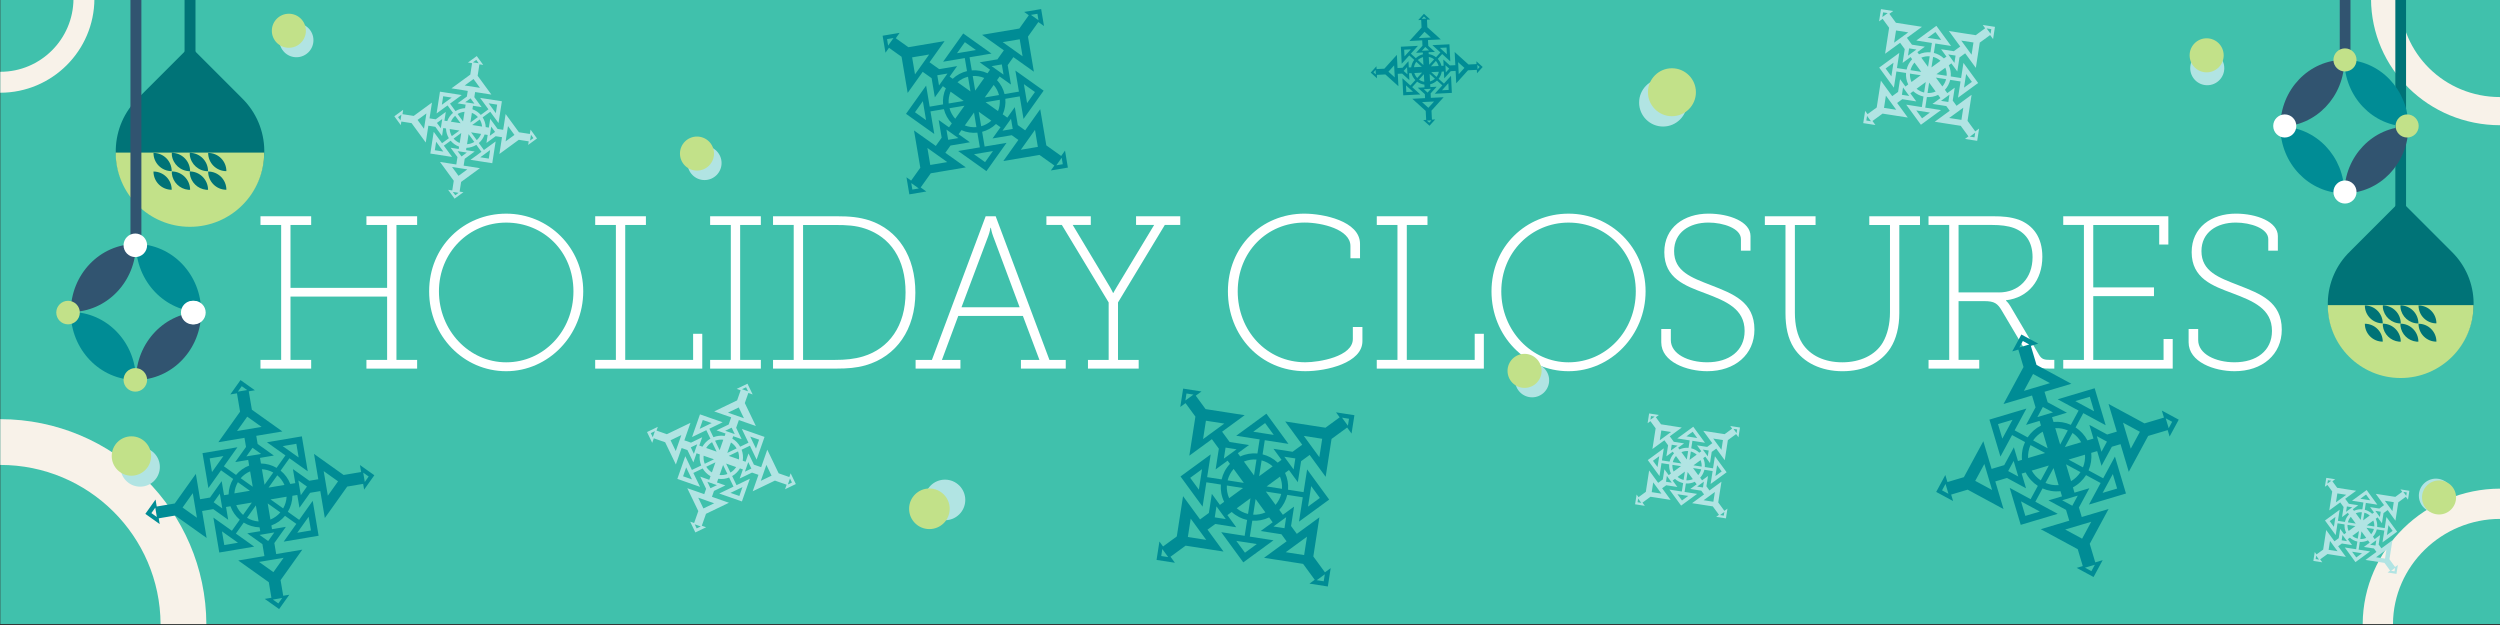 <?xml version="1.0" encoding="UTF-8"?> <svg xmlns="http://www.w3.org/2000/svg" id="ART" viewBox="0 0 1320 330"><rect x="0" y="0" width="1320" height="330" fill="#333333" stroke="none"/><defs><style>.cls-1{fill:#f8f2e9;}.cls-1,.cls-2,.cls-3,.cls-4,.cls-5,.cls-6,.cls-7,.cls-8{stroke-width:0px;}.cls-2{fill:#315470;}.cls-3{fill:#40c1ac;}.cls-4{fill:#c2e189;}.cls-5{fill:#b1e4e3;}.cls-6{fill:#fff;}.cls-7{fill:#007377;}.cls-8{fill:#008c95;}</style></defs><rect class="cls-3" x=".17" y="-.58" width="1319.88" height="330.07"></rect><path class="cls-6" d="m137.53,190.03h10.92v-71.25h-10.92v-4.6h26.77v4.6h-10.92v33.21h51.02v-33.21h-10.92v-4.6h26.77v4.6h-10.92v71.25h10.92v4.6h-26.77v-4.6h10.92v-33.44h-51.02v33.44h10.92v4.6h-26.77v-4.6Z"></path><path class="cls-6" d="m267.27,112.81c22.41,0,40.68,17.93,40.68,41.02s-18.27,42.17-40.68,42.17-40.68-18.5-40.68-42.17,18.27-41.02,40.68-41.02Zm0,78.49c19.65,0,35.51-16.32,35.51-37.46s-15.86-36.31-35.51-36.31-35.51,15.74-35.51,36.31,15.86,37.46,35.51,37.46Z"></path><path class="cls-6" d="m314.27,190.03h10.92v-71.25h-10.92v-4.6h26.77v4.6h-10.92v71.25h35.85v-13.79h4.83v18.39h-56.54v-4.6Z"></path><path class="cls-6" d="m374.95,190.03h10.92v-71.25h-10.92v-4.6h26.77v4.6h-10.92v71.25h10.92v4.6h-26.77v-4.6Z"></path><path class="cls-6" d="m408.16,190.03h10.92v-71.25h-10.92v-4.6h33.55c7.01,0,11.84.46,17.35,2.18,15.05,5.06,24.25,18.85,24.25,38.15s-9.88,33.67-26.32,38.38c-4.83,1.38-9.65,1.72-15.28,1.72h-33.55v-4.6Zm32.75,0c5.52,0,10.23-.46,14.82-1.84,13.67-4.14,22.41-16.09,22.41-33.78s-8.04-29.19-21.26-33.67c-5.06-1.72-9.88-1.95-15.97-1.95h-16.89v71.25h16.89Z"></path><path class="cls-6" d="m483.43,190.03h8.62l28.38-75.84h5.29l28.38,75.84h8.62v4.6h-23.67v-4.6h9.77l-8.73-23.21h-34.13l-8.62,23.21h9.77v4.6h-23.67v-4.6Zm54.93-27.81l-14.02-37.58c-.8-2.07-1.15-4.37-1.15-4.37h-.23s-.34,2.3-1.15,4.37l-14.13,37.58h30.68Z"></path><path class="cls-6" d="m574.45,190.03h10.92v-30.34l-24.71-40.91h-8.16v-4.6h23.44v4.6h-9.54l19.77,32.98c.69,1.15,1.49,2.87,1.49,2.87h.23s.8-1.61,1.61-2.87l19.88-32.98h-9.54v-4.6h23.33v4.6h-8.16l-24.71,40.91v30.34h10.92v4.6h-26.78v-4.6Z"></path><path class="cls-6" d="m688.79,112.81c9.65,0,29.3,3.79,29.3,15.97v7.58h-5.06v-6.44c0-8.85-15.17-12.41-24.13-12.41-20.11,0-35.39,15.63-35.39,36.31s15.17,37.46,35.74,37.46c7.24,0,25.05-2.99,25.05-12.3v-6.32h5.06v7.47c0,11.49-18.96,15.86-30.11,15.86-23.79,0-40.91-18.85-40.91-42.17s17.47-41.02,40.45-41.02Z"></path><path class="cls-6" d="m726.94,190.03h10.92v-71.25h-10.92v-4.6h26.77v4.6h-10.92v71.25h35.85v-13.79h4.83v18.39h-56.54v-4.6Z"></path><path class="cls-6" d="m828.19,112.81c22.41,0,40.68,17.93,40.68,41.02s-18.27,42.17-40.68,42.17-40.68-18.5-40.68-42.17,18.27-41.02,40.68-41.02Zm0,78.49c19.65,0,35.51-16.32,35.51-37.46s-15.86-36.31-35.51-36.31-35.51,15.74-35.51,36.31,15.86,37.46,35.51,37.46Z"></path><path class="cls-6" d="m882.2,173.71v5.86c0,7.35,9.19,11.72,19.19,11.72,11.49,0,19.77-5.98,19.77-16.55,0-11.72-9.88-15.74-20.8-19.88-10.46-3.91-21.6-7.81-21.6-21.72,0-13.1,10.46-20.34,23.33-20.34,10.92,0,22.18,4.25,22.18,11.84v7.7h-5.06v-6.09c0-5.63-9.31-8.73-17.12-8.73-10.23,0-18.16,5.29-18.16,15.05,0,10.8,9.19,14.02,19.54,18.04,11.49,4.48,22.87,8.73,22.87,23.44,0,13.1-10.23,21.95-24.94,21.95-10.69,0-24.25-4.83-24.25-15.28v-7.01h5.06Z"></path><path class="cls-6" d="m942.76,118.79h-10.92v-4.6h26.78v4.6h-10.92v46.31c0,6.44,1.26,12.07,3.91,16.2,4.14,6.44,11.72,10,21.14,10s17.47-3.79,21.37-10.46c2.41-4.14,3.79-9.65,3.79-15.97v-46.08h-10.92v-4.6h26.77v4.6h-10.92v46.54c0,7.24-1.61,13.67-4.71,18.5-5.06,7.81-14.13,12.18-25.28,12.18s-20.68-4.48-25.74-12.41c-3.1-4.94-4.37-11.03-4.37-18.27v-46.54Z"></path><path class="cls-6" d="m1018.26,190.03h10.92v-71.25h-10.92v-4.6h33.9c5.4,0,9.42.34,13.79,1.84,7.47,2.87,12.41,9.19,12.41,19.54,0,12.41-7.35,21.6-19.19,22.98v.23s1.15.92,2.3,2.87l15.17,25.74c1.38,2.3,2.76,2.64,5.86,2.64h2.18v4.6h-2.18c-7.01,0-7.93-.92-11.03-6.09l-14.36-24.25c-2.41-4.14-4.02-5.29-9.54-5.29h-13.45v31.03h10.92v4.6h-26.77v-4.6Zm37.12-35.62c10.57,0,17.81-7.47,17.81-18.62,0-8.16-3.79-13.1-9.88-15.4-3.1-1.15-7.12-1.61-11.38-1.61h-17.81v35.62h21.26Z"></path><path class="cls-6" d="m1089.39,190.03h10.92v-71.25h-10.92v-4.6h55.5v14.94h-4.83v-10.34h-34.82v32.98h32.06v4.6h-32.06v33.67h37.12v-11.03h4.83v15.63h-57.8v-4.6Z"></path><path class="cls-6" d="m1160.64,173.71v5.86c0,7.35,9.19,11.72,19.19,11.72,11.49,0,19.77-5.98,19.77-16.55,0-11.72-9.88-15.74-20.8-19.88-10.46-3.91-21.6-7.81-21.6-21.72,0-13.1,10.46-20.34,23.33-20.34,10.92,0,22.18,4.25,22.18,11.84v7.7h-5.06v-6.09c0-5.63-9.31-8.73-17.12-8.73-10.23,0-18.16,5.29-18.16,15.05,0,10.8,9.19,14.02,19.54,18.04,11.49,4.48,22.87,8.73,22.87,23.44,0,13.1-10.23,21.95-24.94,21.95-10.69,0-24.25-4.83-24.25-15.28v-7.01h5.06Z"></path><path class="cls-1" d="m1267.2-.58h-15.3c.18,36.78,30.29,66.64,68.15,66.7.04,0-.04,0,0,0h0v-14.87c-29.46,0-52.67-23.22-52.85-51.83Z"></path><path class="cls-1" d="m38.79-.58h11.06c-.13,27.34-22.33,49.5-49.68,49.54-.03,0,.03,0,0,0H.17v-11.05c21.29,0,38.5-17.23,38.63-38.49Z"></path><path class="cls-1" d="m84.78,329.49h24.18c-.28-59.78-48.97-108.08-108.79-108.18-.06,0,.06,0,0,0H.17v24.17c46.56,0,84.33,37.52,84.61,84.01Z"></path><path class="cls-1" d="m1263.48,329.49h-15.98c.19-39.52,33.01-71.42,72.56-71.49.04,0-.04,0,0,0h0v15.98c-30.78,0-56.39,24.78-56.57,55.51Z"></path><circle class="cls-5" cx="156.51" cy="21.23" r="8.99"></circle><circle class="cls-5" cx="372" cy="86.08" r="8.99"></circle><circle class="cls-5" cx="878.11" cy="54.15" r="12.66"></circle><circle class="cls-5" cx="1165.43" cy="36.01" r="8.99"></circle><circle class="cls-5" cx="74.01" cy="246.56" r="10.4"></circle><circle class="cls-5" cx="498.95" cy="263.97" r="10.72"></circle><circle class="cls-5" cx="808.96" cy="200.8" r="8.99"></circle><circle class="cls-5" cx="1286.15" cy="261.71" r="8.99"></circle><path class="cls-5" d="m341.63,228.13l2.74,5.69.84-2.4,6,2.1,5.65,11.73,3.04-8.69,3.07,1.08,3.13,6.5,1.68-4.81,1.72.6c-.28,2.02,0,4.03.73,5.85l-4.91,2.36-3.49-7.26-4.19,11.98,11.98,4.19-3.53-7.33,4.93-2.37c.99,1.66,2.41,3.08,4.15,4.08l-.67,1.92-4.76-1.67,3.09,6.42-.98,2.81-8.96-3.14,5.82,12.09-2.21,6.31-2.09-.73,2.74,5.69,5.69-2.74-2.28-.8,2.21-6.3,12.11-5.83-8.97-3.14,1.09-3.12,6-2.89-4.44-1.56.68-1.95c1.97.28,3.94.03,5.74-.67l2.32,4.81-7.54,3.63,11.98,4.19,4.19-11.98-7.04,3.39-2.31-4.81c1.67-.96,3.1-2.34,4.12-4.06l1.55.54-1.68,4.81,6.5-3.13,3.4,1.19-3.04,8.69,11.73-5.65,6.19,2.17-.84,2.4,5.69-2.74-2.74-5.69-.69,1.98-5.64-1.97-6-12.47-3.23,9.24-3.83-1.34-2.85-5.92-1.54,4.39-1.51-.53c.32-2,.1-4.01-.59-5.83l4.38-2.11,3.53,7.33,4.19-11.98-11.98-4.19,3.49,7.26-4.36,2.1c-.97-1.72-2.38-3.2-4.15-4.24l.46-1.3,4.44,1.56-2.89-6,1.43-4.09,8.97,3.14-5.83-12.11,1.87-5.33,2.28.8-2.74-5.69-5.69,2.74,2.09.73-1.87,5.34-12.09,5.82,8.96,3.14-1.32,3.78-6.42,3.09,4.76,1.67-.45,1.28c-2.05-.32-4.09-.07-5.95.66l-2.16-4.48,7.04-3.39-11.98-4.19-4.19,11.98,7.54-3.63,2.16,4.48c-1.72,1-3.18,2.45-4.2,4.24l-1.68-.59,1.54-4.39-5.92,2.85-3.5-1.22,3.23-9.24-12.47,6-5.46-1.91.69-1.98-5.69,2.74Zm3.03,2.73l-1.04-2.16,2.16-1.04-1.12,3.2Zm20.7,22.26l-4.7-1.64,1.64-4.7,3.05,6.34Zm26.67,4.06l-1.64,4.7-4.7-1.64,6.34-3.05Zm25.08-4.56l1.04,2.16-2.16,1.04,1.12-3.2Zm-12.46-7.16l2.74,5.69-5.69,2.74,2.95-8.43Zm-9.57-1.46l1.64,3.41-3.41,1.64,1.77-5.06Zm1.02-13.49l4.7,1.64-1.64,4.7-3.05-6.34Zm-26.67-4.06l1.64-4.7,4.7,1.64-6.34,3.05Zm2.08,14.17l5.46,1.91-4.87,2.34c-.52-1.33-.73-2.79-.59-4.26Zm1.38,5.83l4.85-2.33-1.86,5.32c-1.23-.77-2.24-1.8-2.98-2.99Zm-5.04,32.55l-1.04-2.16,3.2,1.12-2.16,1.04Zm9.24-13.27l-5.69,2.74-2.74-5.69,8.43,2.95Zm2.85-14.92l1.85-5.29,2.29,4.76c-1.3.48-2.72.66-4.14.53Zm5.73-1.29l-2.29-4.76,5.31,1.86c-.79,1.2-1.82,2.19-3.02,2.9Zm4.49-6.93l-5.37-1.88,4.9-2.36c.47,1.34.65,2.78.47,4.24Zm-1.22-5.83l-4.92,2.37,1.93-5.51c1.25.81,2.26,1.89,2.99,3.14Zm4.99-32.3l1.04,2.16-3.2-1.12,2.16-1.04Zm-9.56,13.42l5.69-2.74,2.74,5.69-8.43-2.95Zm-1.46,9.57l3.41-1.64,1.64,3.41-5.06-1.77Zm-4.37,28.7l-3.41,1.64-1.64-3.41,5.06,1.77Zm3.37-23.99l-1.94,5.55-2.41-5.01c1.37-.51,2.86-.7,4.36-.53Zm-5.94,1.3l2.41,5.01-5.52-1.93c.79-1.28,1.86-2.33,3.11-3.08Zm-7.83,1.1l-1.77,5.06-1.64-3.41,3.41-1.64Zm-8.39-4.83l-2.95,8.43-2.74-5.69,5.69-2.74Z"></path><path class="cls-7" d="m1293.87,188.55c15.53-14.53,16.35-38.89,1.82-54.42-.37-.4-.75-.78-1.13-1.15h.01s-27-27-27-27l-26.62,26.62h.03c-15.23,14.56-15.95,38.7-1.52,54.13,14.53,15.53,38.89,16.35,54.42,1.82Z"></path><path class="cls-4" d="m1267.53,199.59h0c21.25,0,38.48-17.22,38.49-38.47h-76.97c0,21.25,17.24,38.47,38.49,38.47Zm-18.89-38.3c5.22,0,9.45,4.23,9.45,9.45-5.22,0-9.45-4.23-9.45-9.45Zm0,9.65c5.22,0,9.45,4.23,9.45,9.45-5.22,0-9.45-4.23-9.45-9.45Zm37.79,9.45c-5.22,0-9.45-4.23-9.45-9.45,5.22,0,9.45,4.23,9.45,9.45Zm-9.51,0h-.99c-4.42-.45-7.94-3.93-8.49-8.32v-1.18c5.22.04,9.44,4.27,9.47,9.5Zm-9.3,0h-.99c-4.42-.45-7.94-3.93-8.49-8.32v-1.18c5.22.04,9.44,4.27,9.47,9.5Zm18.81-9.65c-5.22,0-9.45-4.23-9.45-9.45,5.22,0,9.45,4.23,9.45,9.45Zm-9.51.05c-4.88,0-8.89-3.65-9.47-8.37v-1.18c5.24.04,9.47,4.3,9.47,9.55Zm-9.3,0c-4.88,0-8.89-3.65-9.47-8.37v-1.18c5.24.04,9.47,4.3,9.47,9.55Z"></path><rect class="cls-7" x="1264.74" y="-.58" width="5.66" height="122.54"></rect><rect class="cls-2" x="1235.39" y="-.58" width="5.66" height="30.14"></rect><path class="cls-8" d="m1204.02,66.83h0c0,19.46,15.13,35.24,33.8,35.24h0c0-19.46-15.13-35.24-33.8-35.24Z"></path><path class="cls-2" d="m1237.82,102.06h0s0,0,0,0c18.67,0,33.8-15.78,33.8-35.23h0s0,0,0,0c-18.67,0-33.8,15.78-33.8,35.23Z"></path><path class="cls-8" d="m1271.62,66.83h0c0-19.46-15.13-35.24-33.8-35.24h0c0,19.46,15.13,35.24,33.8,35.24Z"></path><path class="cls-2" d="m1237.82,31.59h0s0,0,0,0c-18.67,0-33.8,15.78-33.8,35.23h0s0,0,0,0c18.67,0,33.8-15.78,33.8-35.23Z"></path><circle class="cls-6" cx="1238.15" cy="101.38" r="6.1"></circle><circle class="cls-4" cx="1238.15" cy="31.64" r="6.1"></circle><circle class="cls-4" cx="1270.97" cy="66.51" r="6.1"></circle><circle class="cls-6" cx="1206.36" cy="66.51" r="6.1"></circle><path class="cls-7" d="m127.12,108.52c15.82-14.8,16.65-39.62,1.86-55.44-.38-.4-.77-.79-1.15-1.17h.01s-27.51-27.51-27.51-27.51l-27.12,27.12h.03c-15.52,14.83-16.25,39.43-1.55,55.14,14.8,15.82,39.62,16.65,55.44,1.85Z"></path><path class="cls-4" d="m100.28,119.76h0c21.65,0,39.2-17.55,39.21-39.2H61.07c0,21.65,17.56,39.2,39.21,39.2Zm-19.25-39.02c5.32,0,9.63,4.31,9.63,9.63-5.32,0-9.63-4.31-9.63-9.63Zm0,9.83c5.32,0,9.63,4.31,9.63,9.63-5.32,0-9.63-4.31-9.63-9.63Zm38.5,9.63c-5.32,0-9.63-4.31-9.63-9.63,5.32,0,9.63,4.31,9.63,9.63Zm-9.69,0h-1c-4.5-.46-8.09-4-8.64-8.48v-1.2c5.32.04,9.62,4.35,9.65,9.68Zm-9.47,0h-1c-4.5-.46-8.09-4-8.64-8.48v-1.2c5.32.04,9.62,4.35,9.65,9.68Zm19.16-9.83c-5.32,0-9.63-4.31-9.63-9.63,5.32,0,9.63,4.31,9.63,9.63Zm-9.68.05c-4.97,0-9.06-3.72-9.65-8.53v-1.2c5.34.04,9.65,4.38,9.65,9.73Zm-9.48,0c-4.97,0-9.06-3.72-9.65-8.53v-1.2c5.34.04,9.65,4.38,9.65,9.73Z"></path><rect class="cls-7" x="97.45" y="-.58" width="5.77" height="41.26"></rect><path class="cls-8" d="m197.63,250.92l-7.58-5.39.62,3.7-9.24,1.56-15.63-11.13,2.25,13.38-4.73.8-8.66-6.16,1.25,7.41-2.64.44c-1.07-2.8-2.86-5.21-5.11-7.03l4.66-6.54,9.67,6.88-3.11-18.44-18.44,3.11,9.77,6.95-4.67,6.57c-2.46-1.44-5.3-2.27-8.26-2.31l-.5-2.96,7.32-1.23-8.56-6.09-.73-4.32,13.79-2.32-16.11-11.47-1.64-9.72,3.22-.54-7.58-5.39-5.39,7.58,3.52-.59,1.63,9.7-11.48,16.13,13.81-2.33.81,4.81-5.69,7.99,6.84-1.15.51,3c-2.75,1.04-5.11,2.77-6.93,4.94l-6.41-4.56,7.15-10.05-18.44,3.11,3.11,18.44,6.68-9.38,6.4,4.56c-1.47,2.43-2.34,5.23-2.43,8.18l-2.39.4-1.25-7.41-6.16,8.66-5.23.88-2.25-13.38-11.13,15.63-9.52,1.6-.62-3.7-5.39,7.58,7.58,5.39-.51-3.04,8.68-1.46,16.61,11.82-2.39-14.22,5.89-.99,7.89,5.62-1.14-6.75,2.33-.39c1.01,2.81,2.72,5.24,4.91,7.1l-4.15,5.84-9.77-6.95,3.11,18.44,18.44-3.11-9.67-6.88,4.14-5.81c2.48,1.53,5.35,2.43,8.37,2.52l.34,2.01-6.84,1.15,7.99,5.69,1.06,6.3-13.81,2.33,16.13,11.48,1.38,8.21-3.52.59,7.58,5.39,5.39-7.58-3.22.54-1.39-8.23,11.47-16.11-13.79,2.32-.98-5.81,6.09-8.56-7.32,1.23-.33-1.97c2.87-1.04,5.33-2.82,7.2-5.08l5.97,4.25-6.68,9.38,18.44-3.11-3.11-18.44-7.15,10.05-5.97-4.25c1.5-2.51,2.36-5.42,2.4-8.46l2.58-.43,1.14,6.75,5.62-7.89,5.39-.91,2.39,14.22,11.82-16.61,8.41-1.42.51,3.04,5.39-7.58Zm-5.85-1.37l2.88,2.05-2.05,2.88-.83-4.93Zm-42.54-14.01l7.23-1.22,1.22,7.23-8.45-6.01Zm-37.31,13.72l-1.22-7.23,7.23-1.22-6.01,8.45Zm-29.12,23.71l-2.88-2.05,2.05-2.88.83,4.93Zm21.17.39l-7.58-5.39,5.39-7.58,2.18,12.97Zm13.39-4.92l-4.55-3.24,3.24-4.55,1.31,7.78Zm8.28,18.13l-7.23,1.22-1.22-7.23,8.45,6.01Zm37.31-13.72l1.22,7.23-7.23,1.22,6.01-8.45Zm-12.76-16.81l-8.41,1.42,4.62-6.49c1.62,1.35,2.92,3.08,3.79,5.07Zm-5.93-6.55l-4.6,6.46-1.38-8.2c2.13.12,4.17.73,5.98,1.74Zm-16.63-45.59l2.88,2.05-4.93.83,2.05-2.88Zm-2.5,23.69l5.39-7.58,7.58,5.39-12.97,2.18Zm6.93,21.27l1.37,8.14-6.34-4.51c1.34-1.55,3.03-2.79,4.97-3.62Zm-6.48,5.74l6.35,4.52-8.18,1.38c.16-2.11.8-4.12,1.83-5.89Zm-.87,12.14l8.26-1.39-4.64,6.52c-1.56-1.39-2.81-3.13-3.62-5.13Zm5.72,6.66l4.66-6.55,1.43,8.48c-2.19-.16-4.27-.83-6.09-1.92Zm16.52,45.22l-2.88-2.05,4.93-.83-2.05,2.88Zm2.79-24.11l-5.39,7.58-7.58-5.39,12.97-2.18Zm-4.92-13.39l-3.24,4.55-4.55-3.24,7.78-1.31Zm-14.76-40.14l3.24-4.55,4.55,3.24-7.78,1.31Zm12.71,33.36l-1.44-8.54,6.68,4.75c-1.4,1.63-3.19,2.94-5.24,3.78Zm6.74-5.9l-6.68-4.75,8.49-1.43c-.11,2.21-.75,4.33-1.82,6.18Zm9.31-6.99l-1.31-7.78,4.55,3.24-3.24,4.55Zm14.26.27l-2.18-12.97,7.58,5.39-5.39,7.58Z"></path><path class="cls-5" d="m283.54,73.1l-3.41-4.67-.36,2.3-5.76-.89-7.04-9.63-1.29,8.33-2.95-.46-3.9-5.33-.72,4.62-1.65-.26c-.08-1.86-.67-3.63-1.63-5.15l4.03-2.95,4.35,5.95,1.78-11.49-11.49-1.78,4.4,6.02-4.04,2.96c-1.17-1.33-2.68-2.38-4.42-2.98l.29-1.84,4.56.71-3.85-5.27.42-2.69,8.59,1.33-7.26-9.92.94-6.05,2.01.31-3.41-4.67-4.67,3.41,2.19.34-.94,6.04-9.94,7.26,8.6,1.34-.47,2.99-4.92,3.6,4.26.66-.29,1.87c-1.82.08-3.56.63-5.06,1.55l-2.89-3.95,6.19-4.53-11.49-1.78-1.78,11.49,5.78-4.23,2.88,3.94c-1.34,1.14-2.41,2.63-3.04,4.35l-1.49-.23.72-4.62-5.33,3.9-3.26-.51,1.29-8.33-9.63,7.04-5.93-.92.36-2.3-4.67,3.41,3.41,4.67.29-1.89,5.41.84,7.48,10.23,1.38-8.86,3.67.57,3.55,4.86.65-4.21,1.45.23c.04,1.86.58,3.62,1.5,5.15l-3.6,2.63-4.4-6.02-1.78,11.49,11.49,1.78-4.35-5.95,3.58-2.62c1.16,1.39,2.68,2.49,4.45,3.13l-.19,1.25-4.26-.66,3.6,4.92-.61,3.92-8.6-1.34,7.26,9.94-.79,5.11-2.19-.34,3.41,4.67,4.67-3.41-2.01-.31.8-5.12,9.92-7.26-8.59-1.33.56-3.62,5.27-3.85-4.56-.71.19-1.22c1.9-.05,3.7-.62,5.25-1.58l2.69,3.68-5.78,4.23,11.49,1.78,1.78-11.49-6.19,4.53-2.69-3.68c1.38-1.19,2.46-2.73,3.07-4.52l1.61.25-.65,4.21,4.86-3.55,3.36.52-1.38,8.86,10.23-7.48,5.24.81-.29,1.89,4.67-3.41Zm-3.19-1.95l1.3,1.77-1.77,1.3.48-3.07Zm-22.35-16.61l4.5.7-.7,4.5-3.8-5.2Zm-24.7.78l.7-4.5,4.5.7-5.2,3.8Zm-21.83,8.28l-1.3-1.77,1.77-1.3-.48,3.07Zm12.41,4.38l-3.41-4.67,4.67-3.41-1.26,8.08Zm8.87-.28l-2.05-2.8,2.8-2.05-.75,4.85Zm1.33,12.32l-4.5-.7.7-4.5,3.8,5.2Zm24.7-.78l-.7,4.5-4.5-.7,5.2-3.8Zm-4.23-12.42l-5.24-.81,4-2.92c.69,1.12,1.12,2.39,1.24,3.74Zm-2.21-5.03l-3.98,2.91.79-5.11c1.24.49,2.32,1.25,3.18,2.2Zm-.87-30.16l1.3,1.77-3.07-.48,1.77-1.3Zm-6.12,13.49l4.67-3.41,3.41,4.67-8.08-1.26Zm-.08,13.91l-.79,5.07-2.86-3.91c1.09-.65,2.34-1.05,3.64-1.16Zm-4.95,2.11l2.86,3.91-5.09-.79c.51-1.21,1.28-2.27,2.24-3.12Zm-2.89,6.99l5.15.8-4.02,2.94c-.65-1.12-1.05-2.4-1.13-3.74Zm2.07,5.05l4.04-2.95-.82,5.28c-1.26-.52-2.35-1.33-3.22-2.33Zm.88,29.92l-1.3-1.77,3.07.48-1.77,1.3Zm6.38-13.67l-4.67,3.41-3.41-4.67,8.08,1.26Zm-.28-8.87l-2.8,2.05-2.05-2.8,4.85.75Zm-.84-26.58l2.8-2.05,2.05,2.8-4.85-.75Zm.95,22.17l.83-5.32,3.01,4.11c-1.15.69-2.46,1.11-3.83,1.2Zm5.14-2.16l-3.01-4.11,5.29.82c-.5,1.28-1.29,2.4-2.29,3.29Zm6.87-2.29l.75-4.85,2.05,2.8-2.8,2.05Zm8.36,2.95l1.26-8.08,3.41,4.67-4.67,3.41Z"></path><path class="cls-8" d="m480.13,102.62l8.98-1.51-2.99-2.13,5.32-7.48,18.52-3.12-10.82-7.7,2.72-3.83,10.26-1.73-5.99-4.26,1.52-2.14c2.68,1.2,5.58,1.62,8.4,1.33l1.31,7.75-11.45,1.93,14.92,10.62,10.62-14.92-11.57,1.95-1.31-7.78c2.7-.71,5.24-2.1,7.32-4.12l2.39,1.7-4.22,5.92,10.14-1.71,3.5,2.49-7.94,11.15,19.09-3.22,7.86,5.59-1.85,2.6,8.98-1.51-1.51-8.98-2.02,2.84-7.85-5.58-3.22-19.12-7.95,11.17-3.89-2.77-1.59-9.47-3.94,5.53-2.43-1.73c1.18-2.62,1.62-5.45,1.38-8.21l7.59-1.28,2.01,11.91,10.62-14.92-14.92-10.62,1.87,11.12-7.59,1.28c-.66-2.7-2-5.24-3.97-7.34l1.37-1.93,5.99,4.26-1.73-10.26,3.01-4.23,10.82,7.7-3.12-18.52,5.48-7.7,2.99,2.13-1.51-8.98-8.98,1.51,2.46,1.75-5,7.02-19.68,3.32,11.5,8.18-3.39,4.76-9.35,1.58,5.46,3.89-1.34,1.88c-2.64-1.25-5.51-1.74-8.31-1.52l-1.17-6.92,11.57-1.95-14.92-10.62-10.62,14.92,11.45-1.93,1.16,6.89c-2.78.65-5.39,2.02-7.54,4.05l-1.62-1.16,3.94-5.53-9.47,1.59-5.09-3.63,7.95-11.17-19.12,3.22-6.64-4.73,2.02-2.84-8.98,1.51,1.51,8.98,1.85-2.6,6.65,4.74,3.22,19.09,7.94-11.15,4.7,3.35,1.71,10.14,4.22-5.92,1.59,1.13c-1.26,2.71-1.74,5.64-1.47,8.5l-7.07,1.19-1.87-11.12-10.62,14.92,14.92,10.62-2.01-11.91,7.08-1.19c.7,2.78,2.11,5.39,4.2,7.52l-1.49,2.09-5.46-3.89,1.58,9.35-3.1,4.36-11.5-8.18,3.32,19.68-4.84,6.8-2.46-1.75,1.51,8.98Zm5-3.11l-3.41.57-.57-3.41,3.99,2.84Zm39.15-19.75l-4.16,5.85-5.85-4.16,10.01-1.69Zm16.33-35.33l5.85,4.16-4.16,5.85-1.69-10.01Zm3.74-36.57l3.41-.57.57,3.41-3.99-2.84Zm-14.92,14.39l8.98-1.51,1.51,8.98-10.49-7.47Zm-5.86,12.68l5.39-.91.91,5.39-6.29-4.48Zm-18.28-6.82l4.16-5.85,5.85,4.16-10.01,1.69Zm-16.33,35.32l-5.85-4.16,4.16-5.85,1.69,10.01Zm20.47,2.8l4.84-6.8,1.29,7.69c-2.06.18-4.16-.11-6.13-.89Zm8.64.43l-1.29-7.65,6.63,4.72c-1.56,1.4-3.39,2.38-5.34,2.93Zm43.08,20.05l-3.41.57,2.84-3.99.57,3.41Zm-14.67-18.13l1.51,8.98-8.98,1.51,7.47-10.49Zm-19.52-9.93l-6.58-4.68,7.51-1.27c.14,2-.17,4.03-.93,5.95Zm.52-8.46l-7.52,1.27,4.71-6.61c1.35,1.57,2.3,3.4,2.81,5.35Zm-7.81-9.01l-4.76,6.68-1.3-7.73c2.04-.12,4.11.22,6.06,1.04Zm-8.57-.66l1.31,7.76-6.86-4.88c1.62-1.4,3.53-2.38,5.55-2.88Zm-42.74-19.87l3.41-.57-2.84,3.99-.57-3.41Zm14.76,18.62l-1.51-8.98,8.98-1.51-7.47,10.49Zm12.68,5.86l-.91-5.39,5.39-.91-4.48,6.29Zm38.01,17.57l.91,5.39-5.39.91,4.48-6.29Zm-31.89-14.3l6.9,4.91-7.92,1.33c-.16-2.1.17-4.24,1.01-6.25Zm-.58,8.75l7.91-1.33-4.89,6.87c-1.45-1.61-2.48-3.51-3.02-5.54Zm-1.61,11.28l6.29,4.48-5.39.91-.91-5.39Zm-10.06,9.69l10.49,7.47-8.98,1.51-1.51-8.98Z"></path><path class="cls-8" d="m1105.39,304.69l4.82-8.92-3.91,1.17-2.92-9.79,9.95-18.39-14.17,4.22-1.49-5.01,5.51-10.18-7.85,2.34-.83-2.8c2.89-1.53,5.25-3.79,6.93-6.46l7.7,4.16-6.15,11.37,19.53-5.82-5.82-19.53-6.21,11.49-7.72-4.18c1.23-2.85,1.75-6.03,1.4-9.24l3.14-.93,2.31,7.76,5.45-10.07,4.58-1.36,4.35,14.6,10.25-18.95,10.29-3.07,1.02,3.41,4.82-8.92-8.92-4.82,1.11,3.72-10.27,3.06-18.98-10.27,4.36,14.62-5.09,1.52-9.4-5.09,2.16,7.24-3.18.95c-1.49-2.83-3.67-5.16-6.26-6.84l4.08-7.54,11.82,6.39-5.82-19.53-19.53,5.82,11.04,5.97-4.08,7.53c-2.82-1.27-5.97-1.83-9.17-1.54l-.75-2.53,7.85-2.34-10.18-5.51-1.65-5.54,14.17-4.22-18.39-9.95-3-10.08,3.91-1.17-8.92-4.82-4.82,8.92,3.22-.96,2.74,9.2-10.57,19.54,15.06-4.49,1.86,6.24-5.02,9.28,7.15-2.13.73,2.46c-2.9,1.47-5.3,3.64-7.03,6.25l-6.87-3.71,6.21-11.49-19.53,5.82,5.82,19.53,6.15-11.37,6.84,3.7c-1.33,2.88-1.92,6.11-1.61,9.39l-2.13.63-2.16-7.24-5.09,9.4-6.67,1.99-4.36-14.62-10.27,18.98-8.69,2.59-1.11-3.72-4.82,8.92,8.92,4.82-1.02-3.41,8.71-2.6,18.95,10.25-4.35-14.6,6.16-1.83,10.07,5.45-2.31-7.76,2.08-.62c1.51,2.96,3.76,5.39,6.45,7.11l-3.8,7.02-11.04-5.97,5.82,19.53,19.53-5.82-11.82-6.39,3.8-7.03c2.91,1.29,6.17,1.83,9.47,1.46l.81,2.73-7.15,2.13,9.28,5.02,1.7,5.7-15.06,4.49,19.54,10.57,2.65,8.9-3.22.96,8.92,4.82Zm.7-6.51l-1.83,3.39-3.39-1.83,5.22-1.56Zm9.48-47.88l2.28,7.66-7.66,2.28,5.38-9.94Zm-19.81-38.52l7.66-2.28,2.28,7.66-9.94-5.38Zm-29.53-28.33l1.83-3.39,3.39,1.83-5.22,1.56Zm2.4,22.94l4.82-8.92,8.92,4.82-13.74,4.09Zm7.11,13.83l2.89-5.35,5.35,2.89-8.24,2.45Zm-18.51,11.37l-2.28-7.66,7.66-2.28-5.38,9.94Zm19.81,38.52l-7.66,2.28-2.28-7.66,9.94,5.38Zm16.48-16.05l-2.65-8.9,7.63,4.13c-1.25,1.93-2.94,3.57-4.98,4.78Zm6.29-7.28l-7.6-4.11,8.68-2.59c.16,2.32-.23,4.61-1.08,6.7Zm47.09-24.07l-1.83,3.39-1.56-5.22,3.39,1.83Zm-25.95.46l8.92,4.82-4.82,8.92-4.09-13.74Zm-22.08,10.33l-8.62,2.57,4.04-7.46c1.85,1.24,3.42,2.91,4.58,4.89Zm-7.07-6.24l-4.04,7.47-2.58-8.66c2.3-.11,4.56.31,6.62,1.19Zm-13.25.68l2.61,8.75-7.67-4.15c1.29-1.87,3.01-3.46,5.06-4.6Zm-6.45,7.07l7.71,4.17-8.98,2.67c-.12-2.39.33-4.72,1.27-6.84Zm-46.7,23.9l1.83-3.39,1.56,5.22-3.39-1.83Zm26.44-.19l-8.92-4.82,4.82-8.92,4.09,13.74Zm13.83-7.11l-5.35-2.89,2.89-5.35,2.45,8.24Zm41.45-21.32l5.35,2.89-2.89,5.35-2.45-8.24Zm-34.38,18.19l9.04-2.69-4.25,7.86c-1.95-1.3-3.6-3.05-4.79-5.17Zm7.28,6.51l4.25-7.85,2.68,9c-2.41.17-4.78-.23-6.93-1.14Zm8.8,9.14l8.24-2.45-2.89,5.35-5.35-2.89Zm1.61,15.46l13.74-4.09-4.82,8.92-8.92-4.82Z"></path><path class="cls-8" d="m610.65,295.63l9.7,1.51-2.33-3.19,7.99-5.84,20.01,3.11-8.45-11.56,4.09-2.99,11.08,1.72-4.68-6.4,2.28-1.67c2.34,2.14,5.16,3.56,8.14,4.22l-1.3,8.37-12.37-1.92,11.65,15.94,15.94-11.65-12.5-1.94,1.31-8.41c3,.2,6.07-.36,8.89-1.73l1.87,2.56-6.33,4.63,10.95,1.7,2.73,3.73-11.91,8.71,20.63,3.2,6.14,8.4-2.78,2.03,9.7,1.51,1.51-9.7-3.04,2.22-6.13-8.38,3.21-20.65-11.93,8.72-3.04-4.15,1.59-10.23-5.91,4.32-1.9-2.59c2.1-2.28,3.52-5.03,4.21-7.93l8.2,1.27-2,12.86,15.94-11.65-11.65-15.94-1.87,12.01-8.2-1.27c.24-2.99-.27-6.04-1.57-8.87l2.06-1.51,4.68,6.4,1.72-11.08,4.52-3.31,8.45,11.56,3.11-20.01,8.23-6.02,2.33,3.19,1.51-9.7-9.7-1.51,1.92,2.63-7.5,5.49-21.26-3.3,8.98,12.28-5.09,3.72-10.1-1.57,4.27,5.84-2.01,1.47c-2.28-2.18-5.05-3.65-7.99-4.38l1.16-7.47,12.5,1.94-11.65-15.94-15.94,11.65,12.37,1.92-1.16,7.44c-3.06-.28-6.2.23-9.09,1.58l-1.27-1.73,5.91-4.32-10.23-1.59-3.98-5.44,11.93-8.72-20.65-3.21-5.19-7.09,3.04-2.22-9.7-1.51-1.51,9.7,2.78-2.03,5.2,7.11-3.2,20.63,11.91-8.71,3.67,5.02-1.7,10.95,6.33-4.63,1.24,1.7c-2.21,2.34-3.7,5.18-4.4,8.2l-7.64-1.19,1.87-12.01-15.94,11.65,11.65,15.94,2-12.86,7.65,1.19c-.23,3.08.33,6.23,1.74,9.12l-2.23,1.63-4.27-5.84-1.57,10.1-4.65,3.4-8.98-12.28-3.3,21.26-7.26,5.31-1.92-2.63-1.51,9.7Zm6.17-1.48l-3.69-.57.57-3.69,3.11,4.26Zm46.77-6.89l-6.25,4.57-4.57-6.25,10.82,1.68Zm28.72-30.59l4.57,6.25-6.25,4.57,1.68-10.82Zm16.27-36.14l3.69.57-.57,3.69-3.11-4.26Zm-20.16,9.64l9.7,1.51-1.51,9.7-8.19-11.21Zm-10.31,10.98l5.82.9-.9,5.82-4.92-6.72Zm-16.39-13.2l6.25-4.57,4.57,6.25-10.82-1.68Zm-28.72,30.59l-4.57-6.25,6.25-4.57-1.68,10.82Zm19.99,9.83l7.26-5.31-1.29,8.31c-2.17-.51-4.21-1.52-5.97-2.99Zm8.69,3.38l1.28-8.27,5.18,7.08c-2.07.9-4.28,1.29-6.46,1.19Zm37.25,35.16l-3.69-.57,4.26-3.11-.57,3.69Zm-8.84-23.54l-1.51,9.7-9.7-1.51,11.21-8.19Zm-16.59-16.8l-5.14-7.03,8.12,1.26c-.53,2.09-1.55,4.07-2.98,5.77Zm3.4-8.48l-8.12-1.26,7.06-5.17c.84,2.07,1.2,4.26,1.06,6.43Zm-4.92-11.87l-7.14,5.22,1.3-8.35c2.13.57,4.13,1.62,5.84,3.13Zm-8.55-3.59l-1.3,8.39-5.35-7.32c2.14-.88,4.42-1.23,6.66-1.06Zm-36.97-34.86l3.69.57-4.26,3.11.57-3.69Zm8.76,24.07l1.51-9.7,9.7,1.51-11.21,8.19Zm10.98,10.31l.9-5.82,5.82.9-6.72,4.92Zm32.91,30.91l-.9,5.82-5.82-.9,6.72-4.92Zm-27.76-25.47l5.39,7.38-8.55-1.33c.55-2.2,1.62-4.28,3.16-6.05Zm-3.57,8.76l8.55,1.33-7.34,5.37c-.94-2.14-1.34-4.44-1.21-6.69Zm-5.49,11l4.92,6.72-5.82-.9.9-5.82Zm-13.59,6.49l8.19,11.21-9.7-1.51,1.51-9.7Z"></path><path class="cls-5" d="m863.32,266.27l5.15.8-1.24-1.69,4.24-3.1,10.61,1.65-4.48-6.13,2.17-1.59,5.88.91-2.48-3.4,1.21-.88c1.24,1.13,2.74,1.89,4.32,2.24l-.69,4.44-6.56-1.02,6.18,8.45,8.45-6.18-6.63-1.03.69-4.46c1.59.1,3.22-.19,4.71-.92l.99,1.36-3.36,2.45,5.81.9,1.45,1.98-6.32,4.62,10.94,1.7,3.26,4.45-1.48,1.08,5.15.8.8-5.15-1.61,1.18-3.25-4.45,1.7-10.95-6.33,4.63-1.61-2.2.84-5.43-3.13,2.29-1.01-1.38c1.11-1.21,1.87-2.67,2.23-4.21l4.35.68-1.06,6.82,8.45-6.18-6.18-8.45-.99,6.37-4.35-.68c.13-1.58-.14-3.21-.83-4.7l1.09-.8,2.48,3.4.91-5.88,2.4-1.75,4.48,6.13,1.65-10.61,4.36-3.19,1.24,1.69.8-5.15-5.15-.8,1.02,1.39-3.98,2.91-11.28-1.75,4.76,6.52-2.7,1.97-5.36-.83,2.26,3.1-1.07.78c-1.21-1.15-2.68-1.94-4.24-2.32l.62-3.96,6.63,1.03-6.18-8.45-8.45,6.18,6.56,1.02-.61,3.95c-1.62-.15-3.29.12-4.82.84l-.67-.92,3.13-2.29-5.43-.84-2.11-2.89,6.33-4.63-10.95-1.7-2.75-3.76,1.61-1.18-5.15-.8-.8,5.15,1.48-1.08,2.76,3.77-1.7,10.94,6.32-4.62,1.95,2.66-.9,5.81,3.36-2.45.66.9c-1.17,1.24-1.96,2.75-2.33,4.35l-4.05-.63.99-6.37-8.45,6.18,6.18,8.45,1.06-6.82,4.06.63c-.12,1.63.17,3.3.92,4.84l-1.18.86-2.26-3.1-.83,5.36-2.47,1.8-4.76-6.52-1.75,11.28-3.85,2.82-1.02-1.39-.8,5.15Zm3.27-.78l-1.96-.3.3-1.96,1.65,2.26Zm24.81-3.65l-3.31,2.42-2.42-3.31,5.74.89Zm15.23-16.22l2.42,3.31-3.31,2.42.89-5.74Zm8.63-19.17l1.96.3-.3,1.96-1.65-2.26Zm-10.69,5.11l5.15.8-.8,5.15-4.35-5.95Zm-5.47,5.82l3.09.48-.48,3.09-2.61-3.57Zm-8.69-7l3.31-2.42,2.42,3.31-5.74-.89Zm-15.23,16.22l-2.42-3.31,3.31-2.42-.89,5.74Zm10.6,5.21l3.85-2.82-.68,4.41c-1.15-.27-2.24-.81-3.17-1.59Zm4.61,1.79l.68-4.38,2.75,3.76c-1.1.48-2.27.68-3.43.63Zm19.76,18.65l-1.96-.3,2.26-1.65-.3,1.96Zm-4.69-12.48l-.8,5.15-5.15-.8,5.94-4.35Zm-8.8-8.91l-2.73-3.73,4.31.67c-.28,1.11-.82,2.16-1.58,3.06Zm1.81-4.5l-4.31-.67,3.75-2.74c.45,1.1.63,2.26.56,3.41Zm-2.61-6.3l-3.79,2.77.69-4.43c1.13.3,2.19.86,3.1,1.66Zm-4.53-1.9l-.69,4.45-2.84-3.88c1.13-.47,2.34-.65,3.53-.56Zm-19.61-18.49l1.96.3-2.26,1.65.3-1.96Zm4.65,12.77l.8-5.15,5.15.8-5.94,4.35Zm5.82,5.47l.48-3.09,3.09.48-3.57,2.61Zm17.46,16.39l-.48,3.09-3.09-.48,3.57-2.61Zm-14.73-13.51l2.86,3.91-4.54-.7c.29-1.17.86-2.27,1.68-3.21Zm-1.9,4.64l4.53.7-3.89,2.85c-.5-1.14-.71-2.35-.64-3.55Zm-2.91,5.83l2.61,3.57-3.09-.48.48-3.09Zm-7.21,3.44l4.35,5.95-5.15-.8.8-5.15Z"></path><path class="cls-5" d="m983.76,65.01l6.46,1-1.55-2.13,5.32-3.89,13.32,2.07-5.63-7.69,2.72-1.99,7.38,1.15-3.12-4.26,1.52-1.11c1.56,1.42,3.44,2.37,5.42,2.81l-.87,5.57-8.24-1.28,7.75,10.61,10.61-7.75-8.32-1.29.87-5.59c2,.13,4.04-.24,5.92-1.15l1.24,1.7-4.21,3.08,7.29,1.13,1.82,2.49-7.93,5.8,13.73,2.13,4.09,5.59-1.85,1.35,6.46,1,1-6.46-2.02,1.48-4.08-5.58,2.14-13.75-7.94,5.81-2.02-2.76,1.06-6.81-3.93,2.88-1.26-1.73c1.4-1.52,2.34-3.35,2.8-5.28l5.46.85-1.33,8.56,10.61-7.75-7.75-10.61-1.24,8-5.46-.85c.16-1.99-.18-4.02-1.04-5.9l1.37-1,3.12,4.26,1.15-7.38,3.01-2.2,5.63,7.69,2.07-13.32,5.48-4,1.55,2.13,1-6.46-6.46-1,1.28,1.75-4.99,3.65-14.15-2.2,5.98,8.18-3.39,2.48-6.72-1.04,2.84,3.88-1.34.98c-1.52-1.45-3.36-2.43-5.32-2.92l.77-4.97,8.32,1.29-7.75-10.61-10.61,7.75,8.24,1.28-.77,4.95c-2.04-.18-4.13.15-6.05,1.05l-.84-1.15,3.93-2.88-6.81-1.06-2.65-3.62,7.94-5.81-13.75-2.14-3.45-4.72,2.02-1.48-6.46-1-1,6.46,1.85-1.35,3.46,4.73-2.13,13.73,7.93-5.8,2.44,3.34-1.13,7.29,4.21-3.08.83,1.13c-1.47,1.56-2.46,3.45-2.93,5.46l-5.09-.79,1.24-8-10.61,7.75,7.75,10.61,1.33-8.56,5.09.79c-.15,2.05.22,4.15,1.16,6.07l-1.48,1.08-2.84-3.88-1.04,6.72-3.1,2.26-5.98-8.18-2.2,14.15-4.83,3.53-1.28-1.75-1,6.46Zm4.11-.99l-2.45-.38.38-2.45,2.07,2.84Zm31.13-4.59l-4.16,3.04-3.04-4.16,7.2,1.12Zm19.12-20.36l3.04,4.16-4.16,3.04,1.12-7.2Zm10.83-24.06l2.45.38-.38,2.45-2.07-2.84Zm-13.42,6.42l6.46,1-1,6.46-5.45-7.46Zm-6.86,7.31l3.87.6-.6,3.87-3.27-4.48Zm-10.91-8.78l4.16-3.04,3.04,4.16-7.2-1.12Zm-19.12,20.36l-3.04-4.16,4.16-3.04-1.12,7.2Zm13.31,6.54l4.84-3.54-.86,5.53c-1.44-.34-2.8-1.01-3.98-1.99Zm5.78,2.25l.85-5.5,3.45,4.71c-1.38.6-2.85.86-4.3.79Zm24.79,23.4l-2.45-.38,2.84-2.07-.38,2.45Zm-5.89-15.67l-1,6.46-6.46-1,7.46-5.45Zm-11.05-11.18l-3.42-4.68,5.4.84c-.36,1.39-1.03,2.71-1.98,3.84Zm2.27-5.64l-5.41-.84,4.7-3.44c.56,1.38.8,2.84.7,4.28Zm-3.28-7.9l-4.75,3.47.86-5.56c1.42.38,2.75,1.08,3.89,2.08Zm-5.69-2.39l-.87,5.58-3.56-4.87c1.42-.59,2.94-.82,4.43-.71Zm-24.61-23.2l2.45.38-2.84,2.07.38-2.45Zm5.83,16.02l1-6.46,6.46,1-7.46,5.45Zm7.31,6.86l.6-3.87,3.87.6-4.48,3.27Zm21.91,20.57l-.6,3.87-3.87-.6,4.48-3.27Zm-18.48-16.95l3.59,4.91-5.69-.88c.37-1.47,1.08-2.85,2.1-4.02Zm-2.38,5.83l5.69.88-4.89,3.57c-.63-1.43-.89-2.95-.8-4.46Zm-3.65,7.32l3.27,4.48-3.87-.6.6-3.87Zm-9.04,4.32l5.45,7.46-6.46-1,1-6.46Z"></path><rect class="cls-2" x="68.88" y="-.58" width="5.77" height="126.86"></rect><path class="cls-8" d="m106.22,164.72h0c0-19.83-15.42-35.9-34.43-35.9h0c0,19.83,15.42,35.9,34.43,35.9Z"></path><path class="cls-2" d="m71.79,128.83h0s0,0,0,0c-19.02,0-34.43,16.07-34.43,35.9h0s0,0,0,0c19.02,0,34.43-16.07,34.43-35.9Z"></path><path class="cls-8" d="m37.35,164.72h0c0,19.83,15.42,35.9,34.43,35.9h0c0-19.83-15.42-35.9-34.43-35.9Z"></path><path class="cls-2" d="m71.79,200.62h0s0,0,0,0c19.02,0,34.43-16.07,34.43-35.9h0s0,0,0,0c-19.02,0-34.43,16.07-34.43,35.9Z"></path><circle class="cls-6" cx="71.45" cy="129.52" r="6.22"></circle><circle class="cls-4" cx="71.45" cy="200.57" r="6.22"></circle><circle class="cls-4" cx="35.93" cy="165.04" r="6.22"></circle><circle class="cls-6" cx="102.38" cy="165.04" r="6.22"></circle><circle class="cls-6" cx="101.75" cy="165.04" r="6.22"></circle><circle class="cls-4" cx="152.52" cy="16.24" r="8.99"></circle><circle class="cls-4" cx="368.01" cy="81.09" r="8.99"></circle><circle class="cls-4" cx="882.78" cy="48.7" r="12.66"></circle><circle class="cls-4" cx="1165.11" cy="29.21" r="8.99"></circle><circle class="cls-4" cx="69.39" cy="240.78" r="10.4"></circle><circle class="cls-4" cx="490.72" cy="268.64" r="10.72"></circle><circle class="cls-4" cx="804.97" cy="195.82" r="8.99"></circle><circle class="cls-4" cx="1287.82" cy="262.66" r="8.99"></circle><path class="cls-8" d="m723.73,38.34l3.33,3.01-.09-1.81,4.52-.23,6.87,6.21-.33-6.54,2.31-.12,3.81,3.44-.18-3.62,1.29-.07c.36,1.4,1.08,2.66,2.05,3.66l-2.6,2.88-4.25-3.84.45,9.02,9.02-.45-4.29-3.88,2.61-2.89c1.1.83,2.41,1.38,3.83,1.57l.07,1.45-3.58.18,3.76,3.4.11,2.11-6.74.34,7.08,6.4.24,4.75-1.57.08,3.33,3.01,3.01-3.33-1.72.09-.24-4.74,6.41-7.09-6.75.34-.12-2.35,3.18-3.51-3.34.17-.07-1.47c1.38-.35,2.61-1.04,3.6-1.98l2.82,2.55-3.99,4.42,9.02-.45-.45-9.02-3.73,4.12-2.82-2.54c.84-1.08,1.42-2.38,1.63-3.78l1.17-.06.18,3.62,3.44-3.81,2.56-.13.33,6.54,6.21-6.87,4.66-.23.09,1.81,3.01-3.33-3.33-3.01.08,1.49-4.25.21-7.3-6.6.35,6.95-2.88.15-3.47-3.14.17,3.3-1.14.06c-.33-1.4-1.01-2.66-1.95-3.68l2.32-2.57,4.29,3.88-.45-9.02-9.02.45,4.25,3.84-2.31,2.56c-1.1-.87-2.43-1.47-3.87-1.68l-.05-.98,3.34-.17-3.51-3.18-.16-3.08,6.75-.34-7.09-6.41-.2-4.01,1.72-.09-3.33-3.01-3.01,3.33,1.57-.08.2,4.02-6.4,7.08,6.74-.34.14,2.84-3.4,3.76,3.58-.18.05.96c-1.43.34-2.71,1.05-3.74,2.03l-2.62-2.37,3.73-4.12-9.02.45.45,9.02,3.99-4.42,2.63,2.37c-.86,1.12-1.44,2.46-1.62,3.92l-1.26.06-.17-3.3-3.14,3.47-2.63.13-.35-6.95-6.6,7.3-4.11.21-.08-1.49-3.01,3.33Zm2.73.98l-1.27-1.14,1.14-1.27.12,2.41Zm19.61,9.11l-3.54.18-.18-3.54,3.71,3.36Zm18.66-4.49l.18,3.54-3.54.18,3.36-3.71Zm15.29-9.74l1.27,1.14-1.14,1.27-.12-2.41Zm-10.13-1.37l3.33,3.01-3.01,3.33-.32-6.34Zm-6.7,1.61l2,1.81-1.81,2-.19-3.8Zm-2.95-9.16l3.54-.18.18,3.54-3.71-3.36Zm-18.66,4.49l-.18-3.54,3.54-.18-3.36,3.71Zm5.18,8.78l4.11-.21-2.58,2.85c-.7-.74-1.23-1.64-1.53-2.64Zm2.47,3.47l2.57-2.84.2,4.01c-1.02-.18-1.96-.58-2.77-1.17Zm5.42,22.79l-1.27-1.14,2.41-.12-1.14,1.27Zm2.53-11.22l-3.01,3.33-3.33-3.01,6.34-.32Zm-2.13-10.59l-.2-3.98,2.79,2.52c-.73.67-1.61,1.17-2.59,1.46Zm3.43-2.39l-2.79-2.52,4-.2c-.2,1-.61,1.93-1.21,2.72Zm1.1-5.77l-4.04.2,2.59-2.87c.67.75,1.17,1.66,1.45,2.66Zm-2.37-3.52l-2.6,2.88-.21-4.14c1.04.2,2,.64,2.81,1.26Zm-5.39-22.61l1.27,1.14-2.41.12,1.14-1.27Zm-2.69,11.4l3.01-3.33,3.33,3.01-6.34.32Zm1.61,6.7l1.81-2,2,1.81-3.8.19Zm4.83,20.08l-1.81,2-2-1.81,3.8-.19Zm-4.22-16.71l.21,4.17-2.94-2.65c.76-.7,1.69-1.23,2.73-1.52Zm-3.56,2.45l2.93,2.65-4.15.21c.18-1.05.6-2.03,1.22-2.86Zm-4.86,2.83l.19,3.8-2-1.81,1.81-2Zm-6.83-.93l.32,6.34-3.33-3.01,3.01-3.33Z"></path><path class="cls-5" d="m1221.46,296.17l4.71.73-1.13-1.55,3.88-2.83,9.71,1.51-4.1-5.61,1.98-1.45,5.38.84-2.27-3.11,1.11-.81c1.13,1.04,2.5,1.73,3.95,2.05l-.63,4.06-6.01-.93,5.65,7.73,7.73-5.65-6.07-.94.63-4.08c1.46.1,2.95-.18,4.31-.84l.91,1.24-3.07,2.25,5.32.83,1.32,1.81-5.78,4.23,10.01,1.55,2.98,4.08-1.35.99,4.71.73.73-4.71-1.47,1.08-2.97-4.07,1.56-10.02-5.79,4.23-1.47-2.02.77-4.96-2.87,2.1-.92-1.26c1.02-1.11,1.71-2.44,2.04-3.85l3.98.62-.97,6.24,7.73-5.65-5.65-7.73-.91,5.83-3.98-.62c.12-1.45-.13-2.93-.76-4.3l1-.73,2.27,3.11.84-5.38,2.19-1.6,4.1,5.61,1.51-9.71,3.99-2.92,1.13,1.55.73-4.71-4.71-.73.93,1.28-3.64,2.66-10.32-1.6,4.36,5.96-2.47,1.81-4.9-.76,2.07,2.83-.98.71c-1.11-1.06-2.45-1.77-3.88-2.13l.56-3.63,6.07.94-5.65-7.73-7.73,5.65,6.01.93-.56,3.61c-1.49-.13-3.01.11-4.41.77l-.62-.84,2.87-2.1-4.96-.77-1.93-2.64,5.79-4.23-10.02-1.56-2.52-3.44,1.47-1.08-4.71-.73-.73,4.71,1.35-.99,2.52,3.45-1.55,10.01,5.78-4.23,1.78,2.44-.83,5.32,3.07-2.25.6.82c-1.07,1.13-1.79,2.51-2.13,3.98l-3.71-.58.91-5.83-7.73,5.65,5.65,7.73.97-6.24,3.71.58c-.11,1.49.16,3.02.84,4.42l-1.08.79-2.07-2.83-.76,4.9-2.26,1.65-4.36-5.96-1.6,10.32-3.52,2.58-.93-1.28-.73,4.71Zm2.99-.72l-1.79-.28.28-1.79,1.51,2.07Zm22.7-3.34l-3.03,2.22-2.22-3.03,5.25.82Zm13.94-14.84l2.22,3.03-3.03,2.22.82-5.25Zm7.89-17.54l1.79.28-.28,1.79-1.51-2.07Zm-9.78,4.68l4.71.73-.73,4.71-3.98-5.44Zm-5,5.33l2.82.44-.44,2.82-2.39-3.26Zm-7.95-6.4l3.03-2.22,2.22,3.03-5.25-.82Zm-13.94,14.84l-2.22-3.03,3.03-2.22-.82,5.25Zm9.7,4.77l3.53-2.58-.63,4.03c-1.05-.25-2.05-.74-2.9-1.45Zm4.22,1.64l.62-4.01,2.51,3.44c-1,.44-2.08.62-3.14.58Zm18.08,17.06l-1.79-.28,2.07-1.51-.28,1.79Zm-4.29-11.42l-.73,4.71-4.71-.73,5.44-3.98Zm-8.05-8.15l-2.49-3.41,3.94.61c-.26,1.02-.75,1.97-1.45,2.8Zm1.65-4.11l-3.94-.61,3.43-2.51c.41,1,.58,2.07.51,3.12Zm-2.39-5.76l-3.47,2.53.63-4.05c1.03.28,2.01.79,2.84,1.52Zm-4.15-1.74l-.63,4.07-2.6-3.55c1.04-.43,2.14-.6,3.23-.52Zm-17.94-16.92l1.79.28-2.07,1.51.28-1.79Zm4.25,11.68l.73-4.71,4.71.73-5.44,3.98Zm5.33,5l.44-2.82,2.82.44-3.26,2.39Zm15.97,15l-.44,2.82-2.82-.44,3.26-2.39Zm-13.47-12.36l2.62,3.58-4.15-.64c.27-1.07.78-2.08,1.53-2.93Zm-1.73,4.25l4.15.64-3.56,2.6c-.46-1.04-.65-2.15-.59-3.25Zm-2.66,5.34l2.39,3.26-2.82-.44.44-2.82Zm-6.59,3.15l3.98,5.44-4.71-.73.73-4.71Z"></path></svg> 